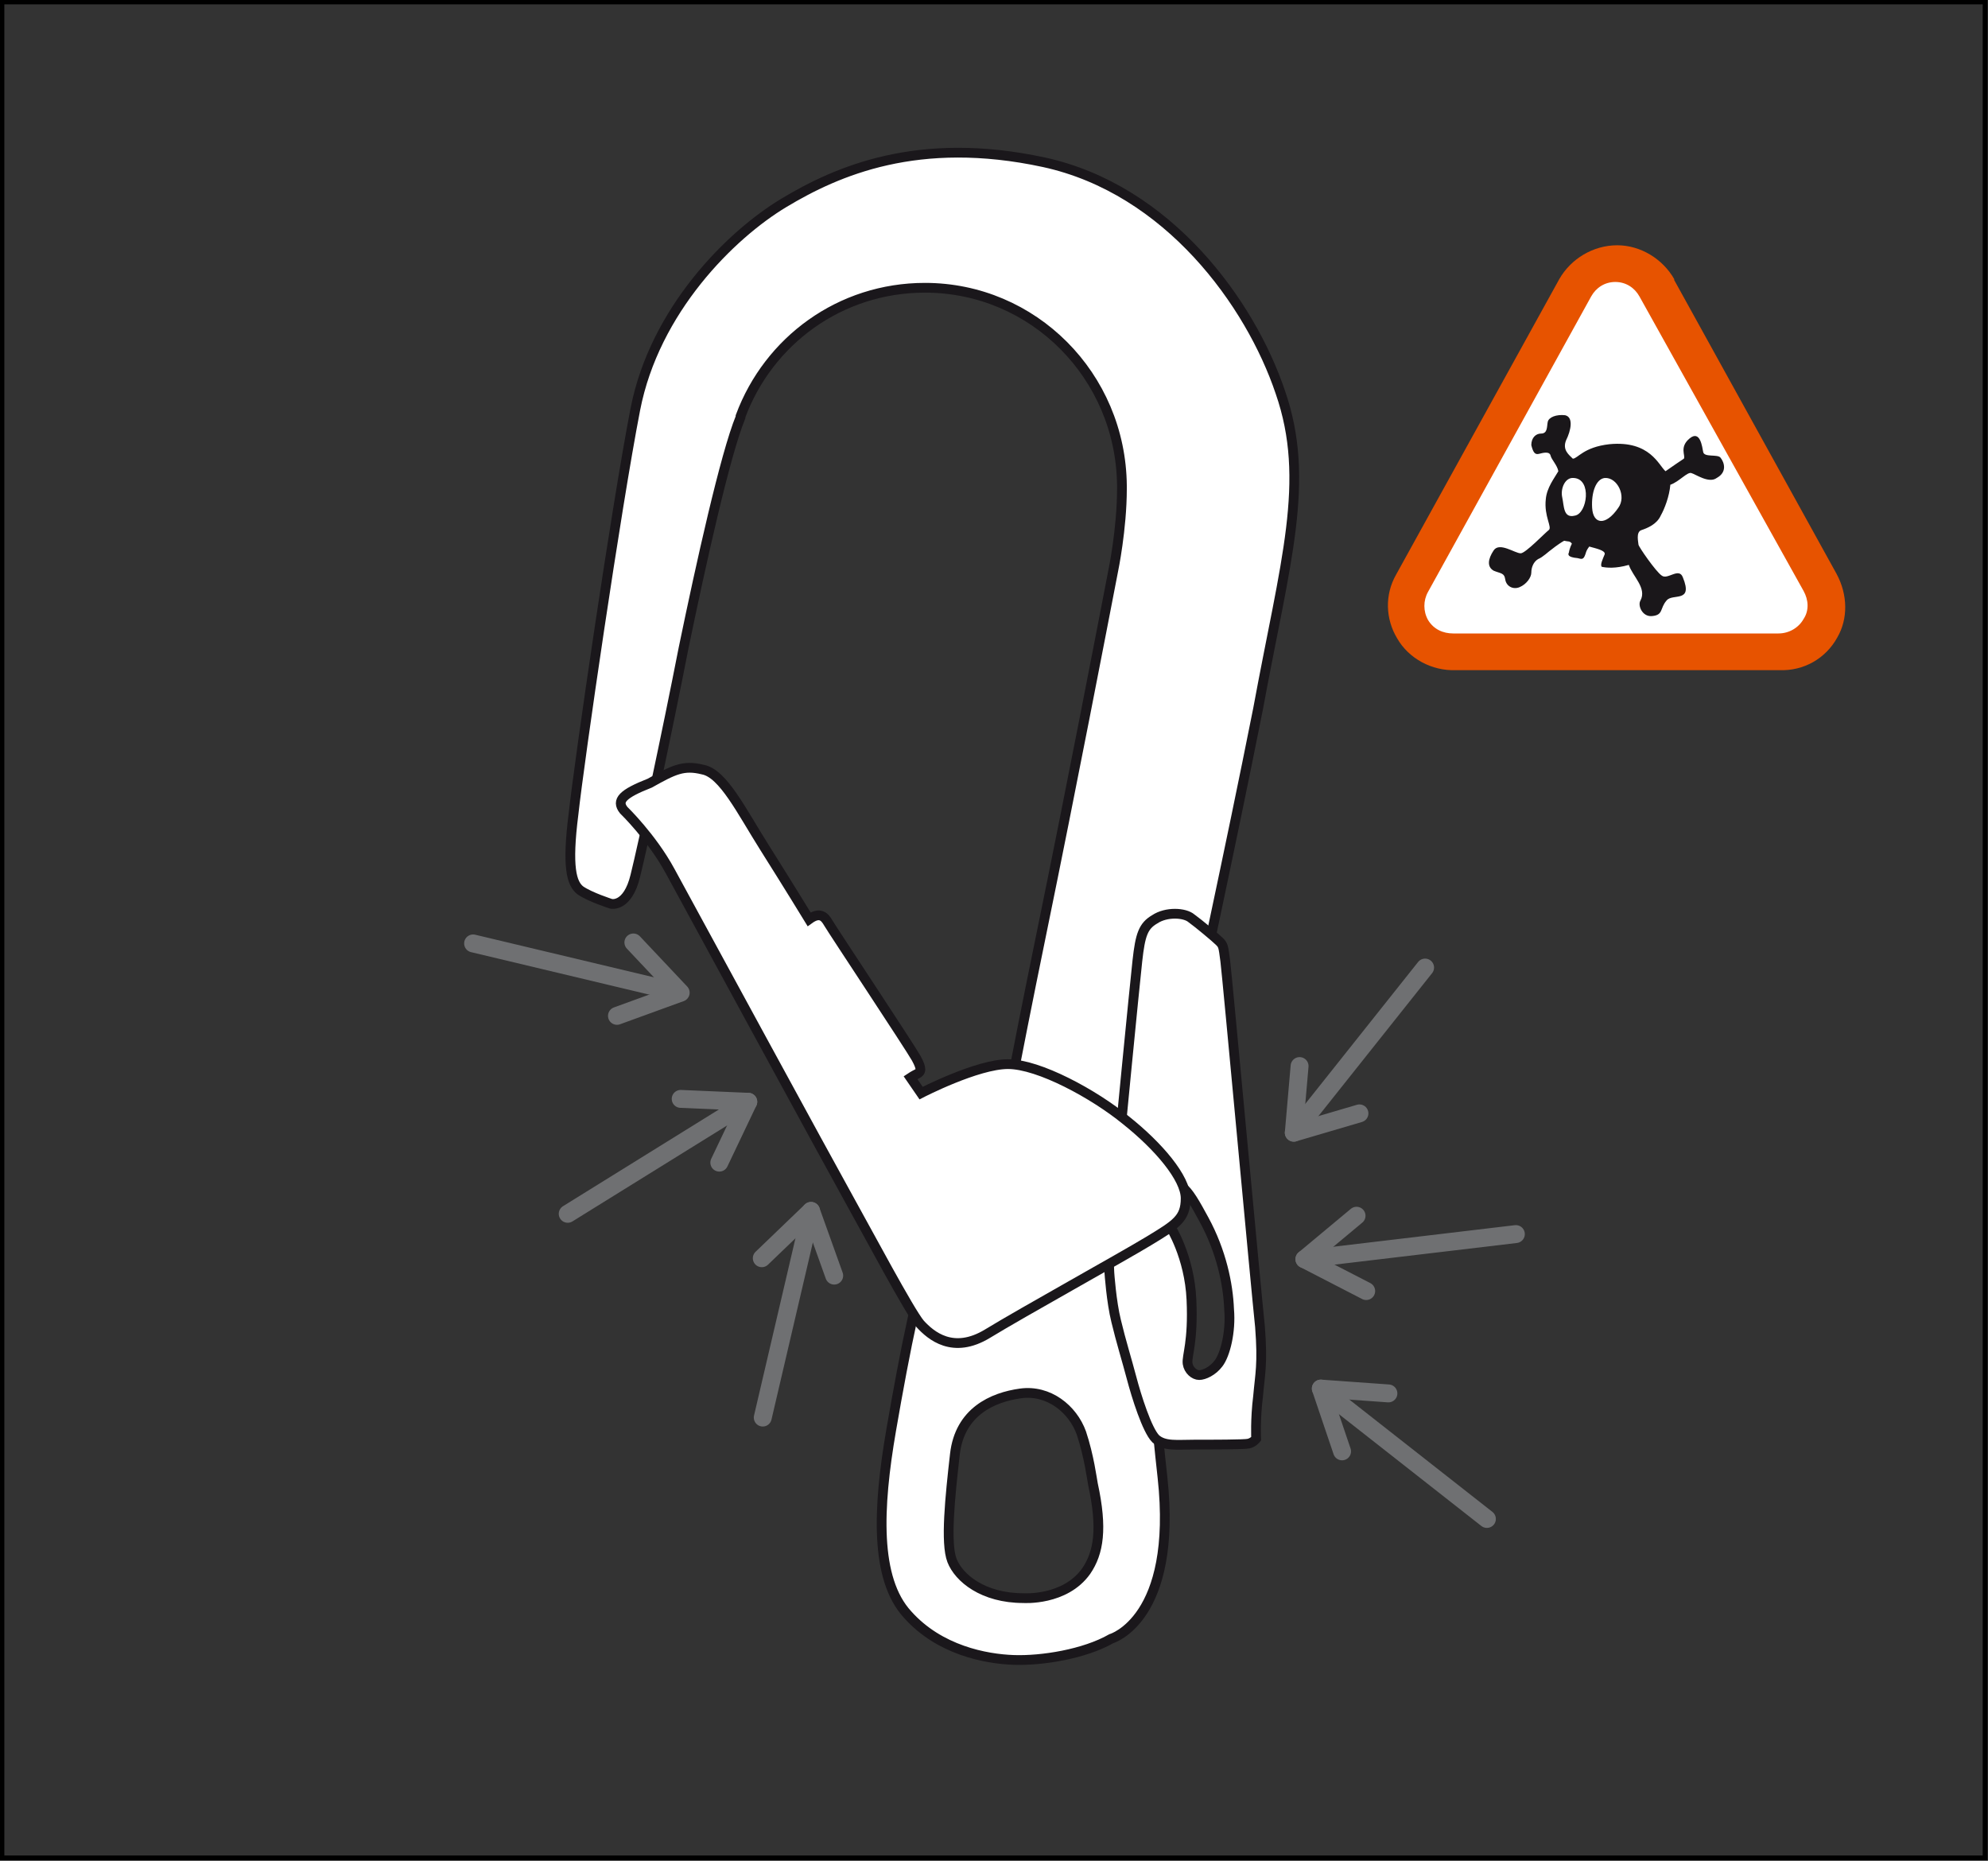 <?xml version="1.0" encoding="utf-8"?>
<!-- Generator: Adobe Illustrator 21.0.0, SVG Export Plug-In . SVG Version: 6.00 Build 0)  -->
<svg version="1.1" id="Calque_1" xmlns="http://www.w3.org/2000/svg" xmlns:xlink="http://www.w3.org/1999/xlink" x="0px" y="0px"
	 viewBox="0 0 205.9 192.7" style="enable-background:new 0 0 205.9 192.7;" xml:space="preserve">
<rect x="0" y="0" width="205.9" height="192.7" fill="#333333" stroke="none"/>
<style type="text/css">
	.st0{fill:none;stroke:#000000;stroke-width:0.5;stroke-miterlimit:10;}
	.st1{fill:#FFFFFF;stroke:#1A171B;stroke-width:1.01;stroke-miterlimit:10;}
	.st2{fill:none;stroke:#6F7072;stroke-width:1.855;stroke-linecap:round;stroke-linejoin:round;}
	.st3{fill:#E75300;}
	.st4{fill:#FFFFFF;}
	.st5{fill:#1A171A;}
</style>
<rect x="0.2" y="0.2" class="st0" width="205.4" height="192.2"/>
<path class="st1" d="M132.6,40.6c-3.1-9.2-11.6-21-24.5-23.8c-13-2.8-21.4,0.9-26.9,4.2S67.8,32.1,65.8,42.4S60,78.8,59.4,84.3
	c-0.7,5.5-0.2,7.2,0.7,7.9c1,0.7,3.2,1.4,3.2,1.4s1.7,0.4,2.5-2.9c0.8-3.2,3.3-14.9,5-23.6c1.8-8.7,4.3-20,5.9-23.9v-0.1
	c2.9-7.8,10.3-13.3,19.1-13.3c11.2,0,20.3,9.1,20.4,20.5v0.3c0,4.2-0.9,8.5-0.9,8.5c-1.2,6.2-4.3,22.3-7.4,37.4
	c-3.1,15.1-4.2,21.5-5.1,25.6s-1.4,6.6-3.3,6.6c-2.1-0.2-3,1.3-3,1.3c-1.1,1.4-2.8,10-4.2,18.1c-1.4,8.1-1.7,15.4,1.7,19.1
	c3.3,3.7,8.1,4.6,11,4.7s7.3-0.6,10.1-2.2c0,0,6.9-2,5.3-16.7c-1.3-11.6-2.1-26-2.3-28.1c0,0-0.2-1.9,1.2-2.3
	c1.2-0.3,1.8-1.4,2.1-4.4c0.2-3,1.6-9.4,2-11.6c0.4-2.2,3.9-18.1,6.9-33.2C133.1,58.2,135.8,49.8,132.6,40.6z M112.5,162.7
	c-2.2,3.1-6.5,2.8-6.5,2.8c-4.2,0-6.7-2.1-7.4-3.9c-0.7-1.8-0.2-6.6,0.3-11s3.9-5.9,6.8-6.3s5.4,1.6,6.3,4.1
	c0.8,2.4,1.1,4.8,1.2,5.3C114.2,158.3,113.8,160.8,112.5,162.7z"/>
<path class="st1" d="M130.5,137.4c-0.4-3.7-3.4-36.4-3.6-37.9s-0.2-1.6-0.6-2s-2.2-1.9-2.9-2.4c-0.7-0.6-2.6-0.7-3.8,0.1
	c-1.2,0.7-1.5,1.6-1.8,4.3s-1.9,19.1-2.1,21.4c-0.2,2.3-1,7.7-0.8,10.9c0,0,0.2,3,0.7,5c0.5,2.1,1.1,4,1.6,5.9s1.6,5.4,2.5,6.3
	c0.9,0.8,2.2,0.6,4,0.6s5.2,0,5.6-0.1c0.5-0.1,0.8-0.5,0.8-0.5s-0.1-2,0.2-4.4C130.5,142.3,130.8,141.3,130.5,137.4z M126.2,141.2
	c-0.6,0.8-1.5,1.2-2,1.2s-1.1-0.5-1.2-1.2c-0.1-0.8,0.6-2.2,0.4-6.6c-0.2-4.5-2.2-7.6-2.2-7.6s-0.3-0.5-0.9-1.2s-1.1-1.1-1.2-1.8
	c-0.1-0.7,0.2-0.9,0.2-0.9c2.8-1.6,3.6-0.1,5.4,3.2c1.8,3.3,2.5,6.7,2.6,9.3C127.5,137.9,126.9,140.3,126.2,141.2z"/>
<path class="st1" d="M64.6,83.9c0,0,2.9,2.8,4.8,6.3s16.7,30.7,18.6,34.1s6.2,11.5,7.3,12.8c1.1,1.2,3.4,3.2,7,1s13.9-7.9,16.7-9.6
	c2.8-1.7,3.8-2.3,3.8-4.4s-2.8-5.4-6.2-8.1c-3.3-2.7-9-5.8-12.2-5.8s-9,3-9,3l-1.1-1.6c0,0,0.3-0.2,0.7-0.4c0.4-0.2,0.5-0.5-0.1-1.6
	s-8.7-13.3-9.1-14s-0.9-1.2-2-0.4c0,0-2.2-3.6-4.6-7.4c-2.4-3.8-4.3-7.7-6.4-8.1c-2-0.5-3,0-5.5,1.4C64.5,82.2,63.8,82.9,64.6,83.9z
	"/>
<g>
	<line class="st2" x1="58.8" y1="125.7" x2="77.5" y2="114.1"/>
	<polyline class="st2" points="74.5,120.4 77.5,114.1 70.5,113.8 	"/>
	<line class="st2" x1="79" y1="146.8" x2="84" y2="125.4"/>
	<polyline class="st2" points="86.4,132.1 84,125.4 78.9,130.3 	"/>
	<line class="st2" x1="49" y1="97.7" x2="70.4" y2="102.8"/>
	<polyline class="st2" points="63.9,105.2 70.5,102.8 65.6,97.6 	"/>
</g>
<g>
	<line class="st2" x1="157" y1="127.8" x2="135.1" y2="130.4"/>
	<polyline class="st2" points="140.5,125.9 135.1,130.4 141.5,133.7 	"/>
	<line class="st2" x1="147.6" y1="100.2" x2="134" y2="117.3"/>
	<polyline class="st2" points="134.6,110.4 134,117.3 140.8,115.3 	"/>
	<line class="st2" x1="154" y1="157.3" x2="136.8" y2="143.8"/>
	<polyline class="st2" points="143.8,144.3 136.8,143.8 139,150.3 	"/>
</g>
<g>
	<g>
		<g>
			<g>
				<path class="st3" d="M190.2,59.4l-16.8-30.4l0,0v-0.1c-1.2-2.1-3.5-3.5-5.9-3.5c-2.5,0-4.8,1.4-6,3.5l0,0l0,0l-16.9,30.6
					c-1.2,2.1-1.1,4.6,0.1,6.6c1.2,2.1,3.6,3.4,6.1,3.3h-0.1h33.7h-0.1c2.5,0.1,4.8-1.2,6-3.4C191.4,64.1,191.4,61.6,190.2,59.4z"/>
			</g>
			<path class="st4" d="M186.8,61.2c0.5,0.9,0.6,2,0,2.9c-0.5,0.9-1.5,1.5-2.6,1.5h-33.7c-1,0-2-0.4-2.6-1.4c-0.5-0.9-0.5-2,0-2.9
				l16.9-30.6c0.5-0.9,1.4-1.5,2.5-1.5s2,0.6,2.5,1.5L186.8,61.2z"/>
		</g>
	</g>
	<path class="st5" d="M178.2,47.4c-0.3-0.4-1.7,0-1.8-0.6c-0.1-0.5-0.3-2.3-1.4-1.4c-1.1,0.9-0.4,1.8-0.6,2.1
		c-0.3,0.2-1.2,0.8-1.9,1.3c-0.7-0.6-1.6-3.2-5.8-2.8c-2.7,0.3-3.3,1.5-3.8,1.5c-0.4-0.4-1.1-0.9-0.7-1.9c0.5-1,0.8-2.4-0.1-2.6
		c-0.9-0.1-1.7,0.2-1.8,0.7c-0.1,0.5,0,1.2-0.7,1.2c-0.5,0-1,0.4-1,1.2c0.2,0.8,0.4,1,0.8,0.9s1.1-0.3,1.2,0.2
		c0.1,0.4,0.7,1,0.8,1.6c-0.4,0.7-1.2,1.7-1.3,2.9c-0.2,1.8,0.7,2.9,0.3,3.2c-0.4,0.3-2.4,2.4-2.9,2.4c-0.6,0-2.2-1.2-2.8-0.3
		c-0.6,0.9-0.7,1.7,0,2.1c0.7,0.3,1.1,0.2,1.2,0.9s0.8,1.1,1.5,0.8s1.2-1,1.2-1.5s0.2-1.1,0.7-1.4c0.5-0.2,1.1-0.8,1.4-1
		c0.5-0.4,1.1-0.8,1.3-0.9c0.4,0.1,0.6,0,0.8,0.3c-0.2,0.4-0.3,0.8-0.3,0.9c-0.1,0.2-0.2,0.5,0.9,0.6c0.4,0.1,0.6,0.2,0.8-0.4
		c0.1-0.3,0.1-0.4,0.4-0.8c0.7,0.2,1.7,0.4,1.6,0.8c-0.2,0.5-0.5,1.1-0.3,1.3c0.5,0.1,1.4,0.2,2.8-0.2c0.4,1.2,1.9,2.4,1.2,3.7
		c-0.3,0.5,0.2,1.7,1.2,1.6c1.2-0.1,0.8-0.8,1.5-1.6c0.6-0.8,2.8,0.3,1.7-2.4c-0.4-1.1-1.6,0.3-2.2-0.2c-0.6-0.4-2.4-3-2.4-3.2
		s-0.3-1.3,0.3-1.5c0.6-0.2,1.6-0.6,2-1.5c0.4-0.7,0.9-2,1-3.2c0.9-0.3,1.8-1.4,2.2-1.2c0.4,0.1,1.8,1.1,2.6,0.5
		C178.9,48.9,178.6,47.9,178.2,47.4z M163.1,53.4c-1.2,0.3-1.1-1-1.3-1.9c-0.2-0.9,0.3-2.1,1.2-2C164.9,49.6,164.4,53.2,163.1,53.4z
		 M167.6,52.6c-1.3,1.9-2.6,1.7-2.7,0c-0.1-1.6,0.4-3,1.3-3.1C167.5,49.4,168.5,51.4,167.6,52.6z"/>
</g>
</svg>
